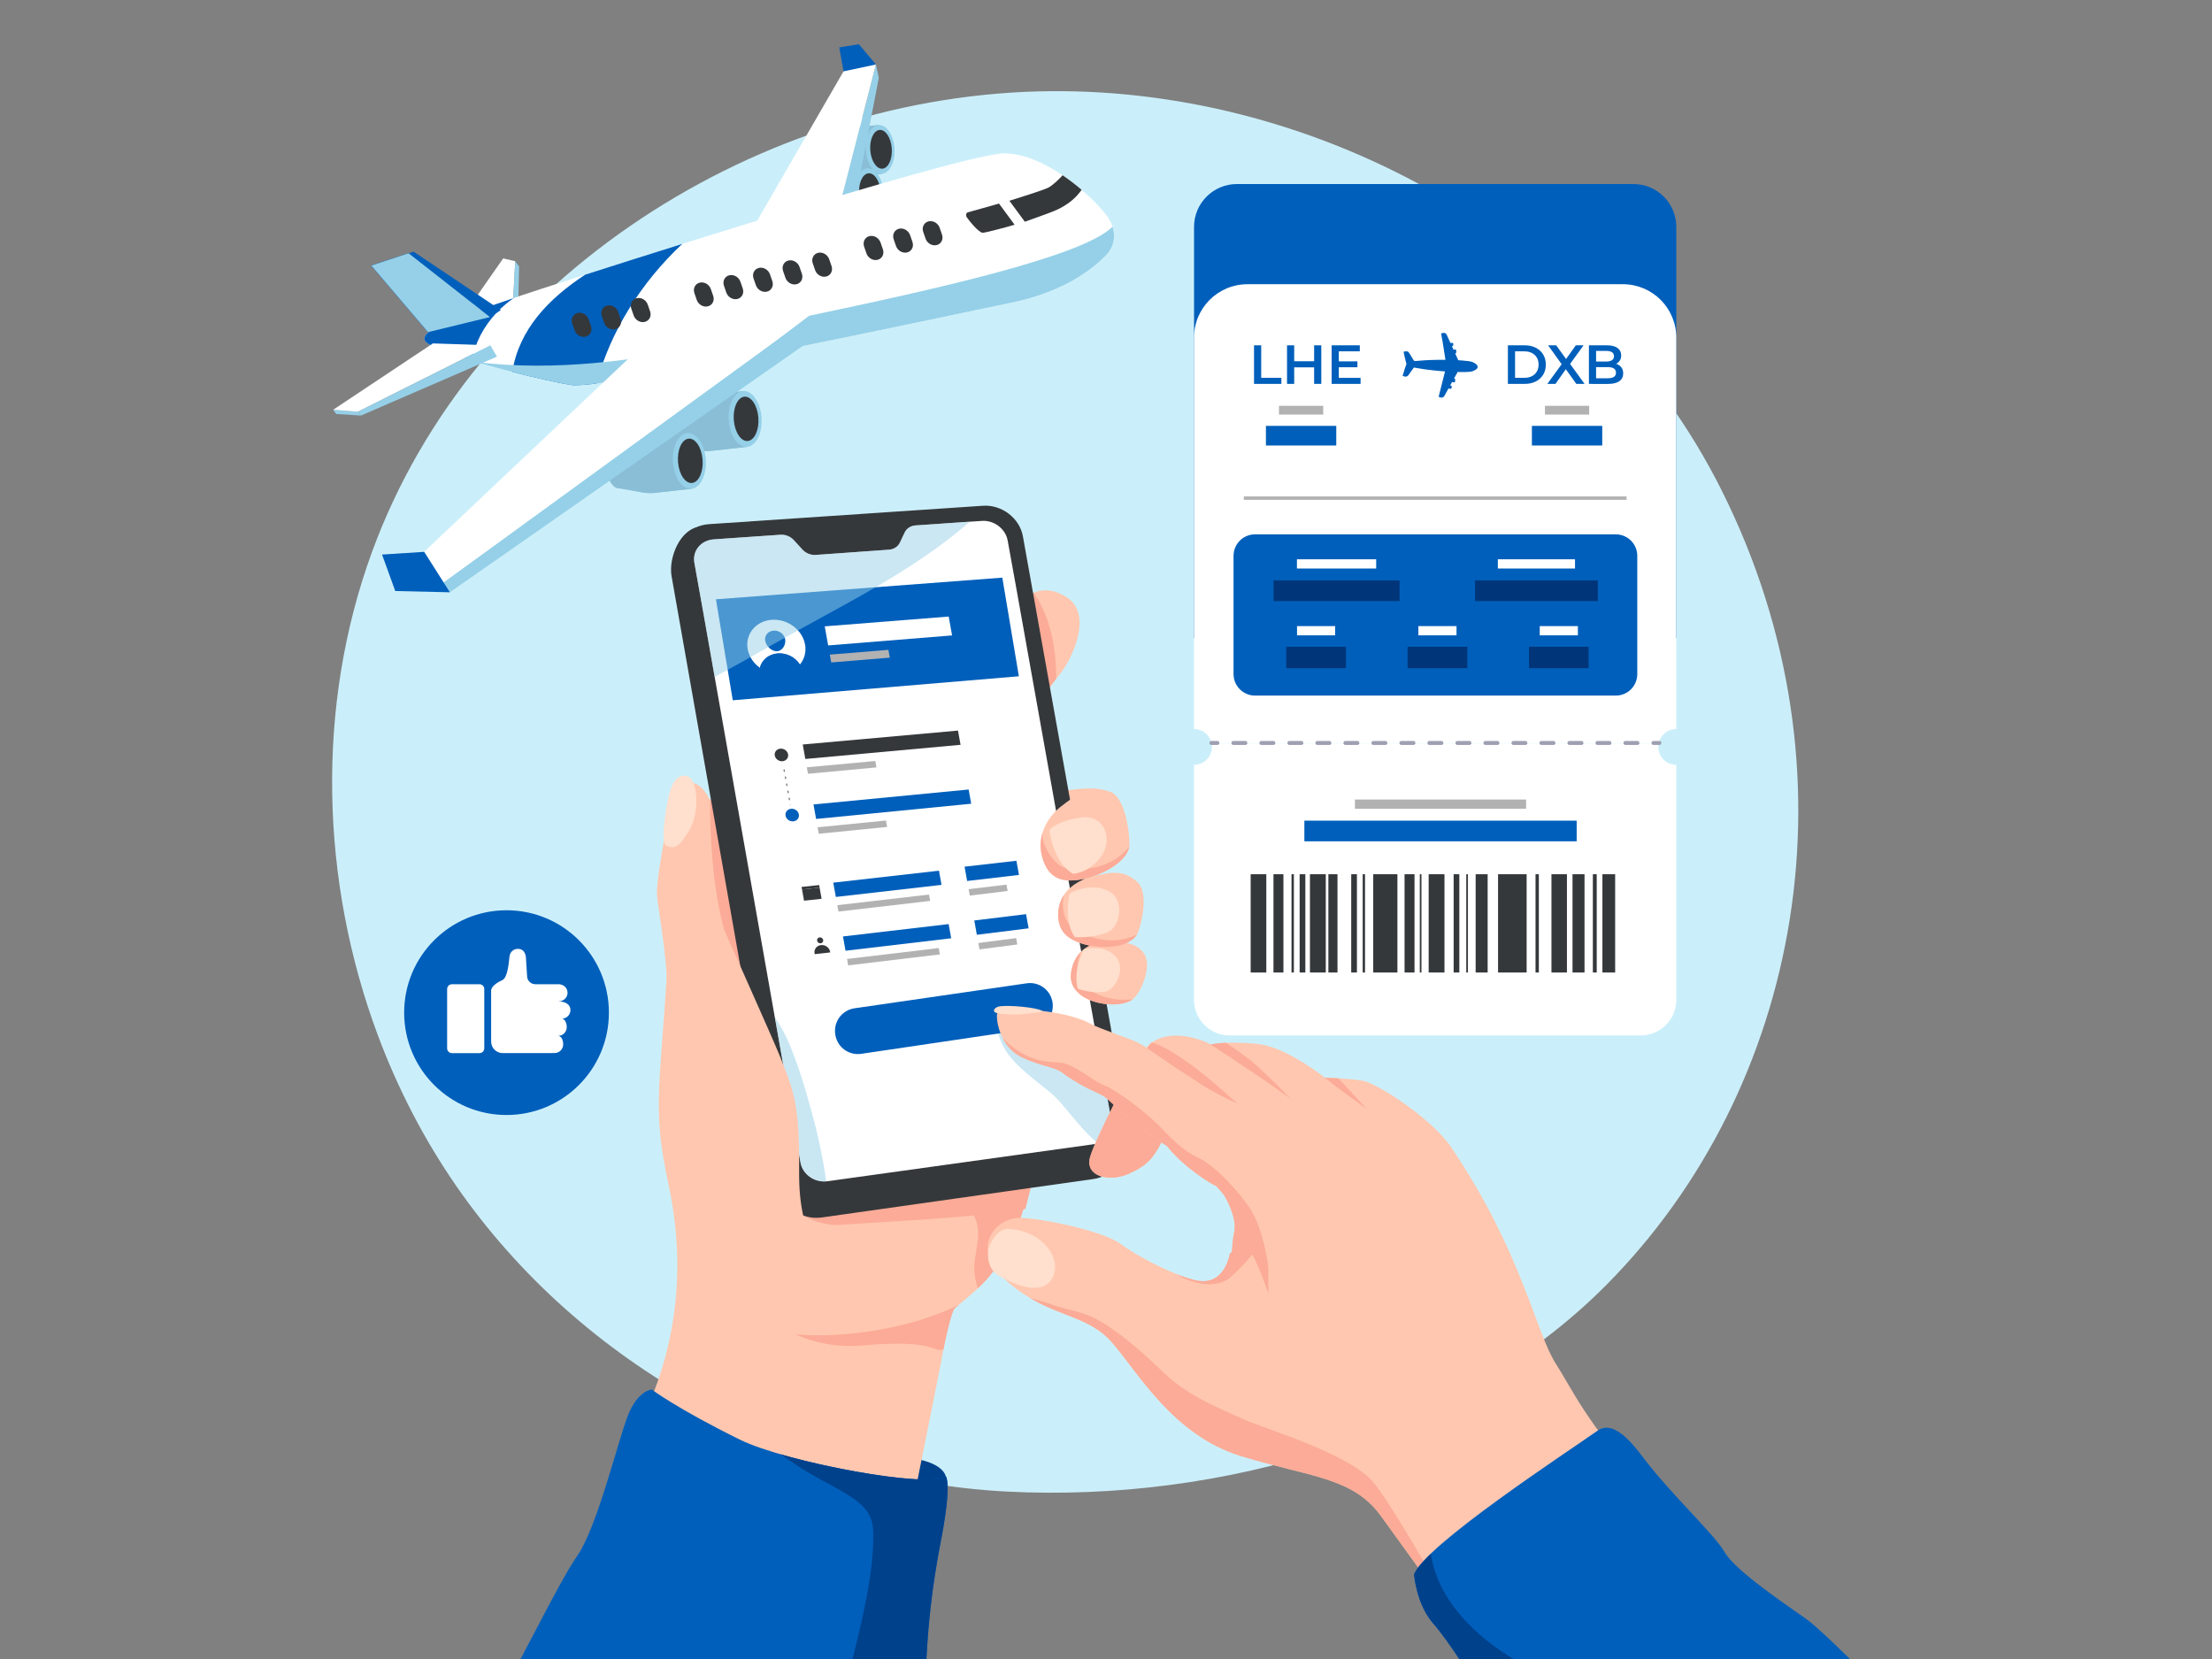 <?xml version="1.0" encoding="utf-8"?>
<!-- Generator: Adobe Illustrator 26.1.0, SVG Export Plug-In . SVG Version: 6.00 Build 0)  -->
<svg version="1.1" id="Layer_1" xmlns="http://www.w3.org/2000/svg" xmlns:xlink="http://www.w3.org/1999/xlink" x="0px" y="0px"
	 viewBox="0 0 1000 750" style="enable-background:new 0 0 1000 750;" xml:space="preserve">
<rect x="0" y="0" width="1000" height="750" fill="#808080" stroke="none"/>
<style type="text/css">
	.st0{fill:#CBEFFA;}
	.st1{fill:#005FBB;}
	.st2{fill:#FFFFFF;}
	.st3{fill:#B2B2B2;}
	.st4{fill:#003679;}
	.st5{fill:none;stroke:#B2B2B2;stroke-width:1.542;stroke-miterlimit:10;}
	.st6{fill:none;stroke:#9EA0B2;stroke-width:1.798;stroke-linecap:round;stroke-linejoin:round;}
	.st7{fill:none;stroke:#9EA0B2;stroke-width:1.798;stroke-linecap:round;stroke-linejoin:round;stroke-dasharray:5.426,7.235;}
	.st8{fill:#35383B;}
	.st9{clip-path:url(#SVGID_00000174580937573340410760000005954547171942777988_);}
	.st10{fill:#00418C;}
	.st11{fill:#FFC7AF;}
	.st12{fill:#FBAB97;}
	.st13{fill:#FFDFCD;}
	.st14{opacity:0.5;}
	.st15{fill:#95D0E8;}
	.st16{opacity:0.5;fill:#95D0E8;}
	.st17{fill:none;stroke:#777784;stroke-width:0.541;stroke-miterlimit:10;stroke-dasharray:1.083,2.166;}
	.st18{clip-path:url(#SVGID_00000055704660735077792180000007947358244342308774_);fill:#95D0E8;}
	.st19{clip-path:url(#SVGID_00000055704660735077792180000007947358244342308774_);fill:#89BED6;}
	.st20{clip-path:url(#SVGID_00000013173118865181340060000014615515246723544487_);fill:#95D0E8;}
	.st21{clip-path:url(#SVGID_00000013173118865181340060000014615515246723544487_);fill:#89BED6;}
	.st22{clip-path:url(#SVGID_00000017510201698037759230000009569187268583824791_);fill:#95D0E8;}
	.st23{clip-path:url(#SVGID_00000017510201698037759230000009569187268583824791_);fill:#89BED6;}
	.st24{clip-path:url(#SVGID_00000060726341233951672870000009116635149573083024_);fill:#95D0E8;}
	.st25{clip-path:url(#SVGID_00000060726341233951672870000009116635149573083024_);fill:#89BED6;}
	.st26{fill:none;}
</style>
<path class="st0" d="M778.31,221.66C722.02,109.24,597.9,40.16,474.93,41.22C344.65,42.34,213.97,124.2,168.15,249.6
	c-25.47,69.7-23.31,148.69,2.6,218.22c9.01,24.18,20.9,47.21,35.5,68.31c56.58,81.77,151.53,133.15,249,138.18
	c96.7,4.99,203.96-25.85,271.02-93.49C814.05,492.29,841.98,348.81,778.31,221.66z"/>
<g>
	<path class="st1" d="M757.82,288.49H539.8V102.58c0-10.71,8.68-19.38,19.38-19.38h179.26c10.71,0,19.38,8.68,19.38,19.38V288.49z"
		/>
	<path class="st2" d="M757.79,329.55c0.01,0,0.02,0,0.03,0V152.63c0-13.33-10.81-24.14-24.14-24.14H563.93
		c-13.33,0-24.14,10.81-24.14,24.14v176.93c0,0,0.01,0,0.01,0c4,0,7.3,2.9,7.97,6.71h202.05
		C750.49,332.45,753.8,329.55,757.79,329.55z"/>
	<path class="st2" d="M539.81,345.77c0,0-0.01,0-0.01,0v106.25c0,8.88,7.2,16.08,16.08,16.08h185.87c8.88,0,16.08-7.2,16.08-16.08
		V345.77c-0.01,0-0.02,0-0.03,0c-4.48,0-8.11-3.63-8.11-8.11c0-0.48,0.06-0.95,0.14-1.4H547.78c0.08,0.46,0.14,0.92,0.14,1.4
		C547.92,342.14,544.29,345.77,539.81,345.77z"/>
	<g>
		<path class="st1" d="M667.86,165.23c-0.03-0.06-0.07-0.11-0.12-0.17c-0.32-0.38-0.86-0.84-1.71-1.23c-0.23-0.1-0.48-0.2-0.75-0.3
			c-0.24-0.08-0.68-0.17-1.3-0.25c-0.71-0.1-1.67-0.21-2.82-0.3c-0.58-0.05-1.21-0.09-1.89-0.13l-0.68-1.48l-0.73-1.61l0.07,0.01
			c0.2,0.02,0.37-0.12,0.38-0.32l0.04-1.07c0.01-0.2-0.15-0.36-0.35-0.35l-0.91,0.04l-0.74-1.63l0.23,0.03
			c0.2,0.02,0.37-0.12,0.38-0.32l0.03-0.79c0.01-0.2-0.15-0.36-0.35-0.35l-0.92,0.04l-0.58-1.28l-1.14-2.5
			c-0.1-0.23-0.27-0.42-0.46-0.55l-0.01,0c-0.3-0.21-0.68-0.29-1.06-0.21l-0.98,0.22l0.72,4l0,0.01l1.25,7.93
			c-0.95-0.01-1.95-0.01-2.98,0c-0.29,0-0.59,0.01-0.88,0.01c0,0,0,0-0.01,0c-1.04,0.02-2.11,0.05-3.22,0.09
			c-0.71,0.03-1.38,0.06-2.03,0.1c-0.06,0-0.11,0.01-0.16,0.01c0,0,0,0,0,0c-1.64,0.09-3.08,0.21-4.35,0.34
			c-0.19-0.05-0.4-0.11-0.65-0.18l-2.16-3.55c-0.29-0.48-0.84-0.74-1.39-0.66l-1.12,0.17l0.56,2.57l0.75,2.96l-0.8,2.32l-0.94,3.13
			l1.11,0.25c0.39,0.09,0.78,0,1.1-0.21c0.13-0.09,0.25-0.2,0.35-0.33l2.53-3.51c0.03,0,0.07,0,0.1-0.01
			c1.23,0.23,2.65,0.47,4.26,0.7c0.4,0.06,0.82,0.11,1.24,0.17c0.47,0.06,0.95,0.12,1.45,0.18c0.62,0.07,1.23,0.14,1.83,0.21
			c0,0,0,0,0.01,0c0.51,0.06,1.02,0.11,1.52,0.16c0.54,0.05,1.07,0.1,1.59,0.15c0.72,0.06,1.42,0.12,2.1,0.16l-2.9,11.5l0.96,0.3
			c0.35,0.11,0.71,0.07,1.02-0.09c0.23-0.12,0.43-0.3,0.57-0.54l1.91-3.43l1.02,0.12c0.2,0.02,0.37-0.12,0.38-0.32l0.03-0.79
			c0.01-0.2-0.15-0.36-0.35-0.35l-0.34,0.01l0.22-0.4l0.65-1.18l1,0.12c0.2,0.02,0.37-0.12,0.38-0.32l0.04-1.07
			c0.01-0.2-0.15-0.36-0.35-0.35l-0.18,0.01l1.64-2.95c1.15,0.03,2.17,0.03,3.04,0.02c0.2,0,0.39-0.01,0.57-0.01
			c1.29-0.04,2.18-0.11,2.56-0.21c1-0.24,1.7-0.61,2.17-0.97c0.16-0.12,0.3-0.24,0.41-0.36
			C668.06,166.27,668.12,165.68,667.86,165.23z"/>
	</g>
	<rect x="612.54" y="361.45" class="st3" width="77.38" height="4.17"/>
	<rect x="589.68" y="371" class="st1" width="123.1" height="9.34"/>
	<rect x="578.2" y="183.46" class="st3" width="19.99" height="3.96"/>
	<rect x="572.3" y="192.53" class="st1" width="31.8" height="8.87"/>
	<rect x="698.44" y="183.46" class="st3" width="19.99" height="3.96"/>
	<rect x="692.54" y="192.53" class="st1" width="31.8" height="8.87"/>
	<path class="st1" d="M730.47,314.46h-163.1c-5.36,0-9.71-4.35-9.71-9.71v-53.47c0-5.36,4.35-9.71,9.71-9.71h163.1
		c5.36,0,9.71,4.35,9.71,9.71v53.47C740.18,310.12,735.84,314.46,730.47,314.46z"/>
	<g>
		<g>
			<rect x="586.32" y="252.84" class="st2" width="35.82" height="4.17"/>
			<rect x="586.36" y="283.05" class="st2" width="17.24" height="4.17"/>
			<rect x="677.14" y="252.84" class="st2" width="34.89" height="4.17"/>
			<rect x="575.74" y="262.39" class="st4" width="56.98" height="9.34"/>
			<rect x="666.84" y="262.39" class="st4" width="55.51" height="9.34"/>
			<rect x="581.49" y="292.38" class="st4" width="26.99" height="9.69"/>
			<rect x="641.22" y="283.05" class="st2" width="17.24" height="4.17"/>
			<rect x="636.35" y="292.38" class="st4" width="26.99" height="9.69"/>
			<rect x="696.09" y="283.05" class="st2" width="17.24" height="4.17"/>
			<rect x="691.21" y="292.38" class="st4" width="26.99" height="9.69"/>
		</g>
	</g>
	<line class="st5" x1="562.31" y1="225.19" x2="735.35" y2="225.19"/>
	<g>
		<g>
			<line class="st6" x1="547.65" y1="335.88" x2="550.35" y2="335.88"/>
			<line class="st7" x1="557.58" y1="335.88" x2="743.88" y2="335.88"/>
			<line class="st6" x1="747.5" y1="335.88" x2="750.19" y2="335.88"/>
		</g>
	</g>
	<g>
		<rect x="724.42" y="395.22" class="st8" width="5.76" height="44.43"/>
		<rect x="710.9" y="395.22" class="st8" width="5.43" height="44.43"/>
		<rect x="701.38" y="395.22" class="st8" width="7" height="44.43"/>
		<rect x="677.24" y="395.22" class="st8" width="12.92" height="44.43"/>
		<rect x="694.18" y="395.22" class="st8" width="1.5" height="44.43"/>
		<rect x="645.87" y="395.22" class="st8" width="7.15" height="44.43"/>
		<rect x="657.16" y="395.22" class="st8" width="2.58" height="44.43"/>
		<rect x="667.11" y="395.22" class="st8" width="5.43" height="44.43"/>
		<rect x="662.87" y="395.22" class="st8" width="0.75" height="44.43"/>
		<rect x="634.97" y="395.22" class="st8" width="4.5" height="44.43"/>
		<rect x="610.86" y="395.22" class="st8" width="2.58" height="44.43"/>
		<rect x="600.53" y="395.22" class="st8" width="4.12" height="44.43"/>
		<rect x="620.81" y="395.22" class="st8" width="10.93" height="44.43"/>
		<rect x="575.71" y="395.22" class="st8" width="4.5" height="44.43"/>
		<rect x="565.4" y="395.22" class="st8" width="7.07" height="44.43"/>
		<rect x="616.04" y="395.22" class="st8" width="1.06" height="44.43"/>
		<rect x="641.86" y="395.22" class="st8" width="0.75" height="44.43"/>
		<rect x="587.54" y="395.22" class="st8" width="2.58" height="44.43"/>
		<rect x="592.2" y="395.22" class="st8" width="7.16" height="44.43"/>
		<rect x="583.87" y="395.22" class="st8" width="1.06" height="44.43"/>
		<polygon class="st8" points="720.34,439.65 720.72,439.65 721.85,439.65 721.85,395.22 720.72,395.22 720.34,395.22 720.1,395.22 
			720.1,439.65 		"/>
	</g>
</g>
<g>
	<defs>
		<rect id="SVGID_1_" x="120.57" y="9.38" width="741.98" height="741.58"/>
	</defs>
	<clipPath id="SVGID_00000139994791659318996170000003592487336941882248_">
		<use xlink:href="#SVGID_1_"  style="overflow:visible;"/>
	</clipPath>
	<g style="clip-path:url(#SVGID_00000139994791659318996170000003592487336941882248_);">
		<path class="st10" d="M404.82,679.68c14.4-6.48,21.43-2.59,22.87-9.07c1.44-6.48-6.66-10.38-16.39-11.46
			c-9.72-1.08-14.76,3.96-14.4,10.08C397.26,675.36,404.82,679.68,404.82,679.68z"/>
		<g>
			<path class="st11" d="M498.48,367.19c2.21-2.2,4.82-8.51,0.04-10.11c-4.78-1.6-16.96,0.3-16.96,0.3l5.87,20.7L498.48,367.19z"/>
		</g>
		<g>
			<path class="st11" d="M478.79,305.25c-0.41,0.5-0.82,1-1.24,1.53c-5.67,7.21-11.83,16.71-19.39,26.3
				c-2.8-1.8-5.58-3.63-8.36-5.48c-7.09-4.72-14.12-9.51-21.18-14.28c7.71-8.73,13.49-20.28,17.32-25.43
				c8.08-10.91,14.87-17.57,21.31-19.97c5.1-1.92,10.01-1.18,15.17,2.22C494.14,277.86,484.86,297.82,478.79,305.25z"/>
			<path class="st12" d="M477.55,306.78c-5.67,7.21-11.83,16.71-19.39,26.3c-2.8-1.8-5.58-3.63-8.36-5.48
				c-7.09-4.72-14.12-9.51-21.18-14.28c7.71-8.73,13.49-20.28,17.32-25.43c8.08-10.91,14.87-17.57,21.31-19.97
				C475.76,280.29,477.34,294.73,477.55,306.78z"/>
		</g>
		<g>
			<path class="st11" d="M386.96,811.18c13.97-75.6,35.94-180.79,41.29-210.13c0.95-5.18,2.09-8.54,3.44-9.71c0,0,0.67-0.55,1.8-1.5
				l0.01,0c0.16-0.14,0.34-0.29,0.52-0.44l0.69-0.56c0.5-0.42,1.06-0.89,1.67-1.39c7.71-6.46,14.39-12.56,21.24-27.21
				c7.19-15.38,9.74-36.78,18.01-51.77c0.28-0.52,0.58-1.02,0.9-1.5c1.39-2.08,3.19-4.15,5.16-6.24
				c-7.62-12.81-16.39-24.94-26.15-36.31c-17.58-20.45-45.09-39.07-68.99-52.53c-3.03,6.07-5.01,13-6.76,19.49
				c-0.2,0.76-0.41,1.52-0.62,2.28c-8.02,28.79-22.2,58.59-39.71,85.18c0,0.02,0,0.02-0.01,0.02
				c-9.91,15.07-15.44,28.21-26.98,40.43c0,0-0.32,6.54-1.07,17.18c-0.52,7.29-9.76,39.22-23.87,75.59
				c-21.08,54.38-51.12,122.46-66.07,159.12H386.96z"/>
			<path class="st12" d="M431.4,540.94c2.01,1.21,3.91,2.66,5.66,4.4c7.5,7.45,4.91,15.25,3.63,24.45
				c-0.58,4.19-0.02,8.51,1.41,12.62c5.41-5.11,10.41-11.27,15.51-22.17c3.18-6.81,5.46-14.8,7.72-22.9
				C454,538,442.69,539.38,431.4,540.94z"/>
			<path class="st11" d="M292.87,635.89c25.13,8.96,58.67-10.36,81.16,4.3c8.84-26.8,16.52-78.75,18.68-80.76
				c19.71-18.34,16.78-51.3,7.24-75.09c-9.54-23.79-10.31-36.7-14.78-44.42c-0.62-1.07-1.04-2.36-1.32-3.76
				c-13.91-7.61-28.19-13.79-43.2-18.78c-1.63,5.28-38.98,20.34-38.98,20.34c-3.56,57.08-6.78,63.64,0.65,98.26
				C307.98,562.24,309.38,598.1,292.87,635.89z"/>
			<path class="st12" d="M351.29,539.39c0.31,0.61,12.26,15.81,29.86,14.28c10.46-0.91,63.25-3.32,82.41-7.11
				c3.37-12.94,6.06-26.52,12.07-38.08l-14.57-32.1L346,517.74l-0.01,0c0,0,0,0,0,0.01C346.13,518.48,347.87,523.2,351.29,539.39z"
				/>
			<path class="st12" d="M433.49,589.84c-1.14,0.95-1.8,1.5-1.8,1.5c-1.35,1.17-4.2,13.46-5.15,18.63
				c-4.85,1.81-3.05-4.7-36.29-1.75c-18.03,1.6-30-4.79-30.47-4.99c0.46,0.04,10.21,1.04,23.37-0.16c2.22-0.21,4.63-0.47,7.19-0.81
				C403.24,600.53,419.71,596.84,433.49,589.84z"/>
		</g>
		<g>
			<path class="st11" d="M306.47,493.14c-1.8-9.15-5.72-27.15-5.01-38.37c1.13-17.88-3.56-40.86-4.4-49.43
				c-0.53-5.46,2.05-18.92,3.53-27.96c2.54-15.57,3.42-23.08,10.2-23.62c9.95-0.78,12.69,15.59,17.41,27.57
				c3.08,7.83,3.91,15.9,5.06,19.63c3.24,10.57,10.1,41.89,10.1,41.89c0.67,5.8,20.28,37.27,12.06,76.6
				c-6.06,28.99-9.74,34.74-9.74,34.74S310.1,511.63,306.47,493.14z"/>
			<path class="st12" d="M327.49,420.62c4.06,14.63,12.15,27.94,20.7,40.34c1.3,1.88,2.61,3.76,3.93,5.64
				c-3.85-12.43-8.45-20.99-8.77-23.75c0,0-6.86-31.32-10.1-41.89c-1.14-3.74-1.97-11.8-5.06-19.63
				c-2.14-5.44-3.83-16.85-7.21-20.33C321,382.56,322.71,403.41,327.49,420.62z"/>
			<path class="st13" d="M301.05,382.23c5.02,2.76,7.63-2.42,9.46-5.11c1.83-2.69,3.49-6.07,4.07-11.15
				c0.93-8.09-1.02-14.47-4.16-15.16c-3.14-0.69-5.61,1.35-7.19,5.83C301.58,361.33,298.24,380.68,301.05,382.23z"/>
		</g>
		<g>
			<g id="XMLID_1_">
				<path id="XMLID_5_" class="st8" d="M371.52,550.39l122.89-17.39c8.43-1.19,15.94-9.45,15.42-20.87l-50.43-262.68
					c-1.48-8.2-9.55-14.38-18.06-13.81l-124.62,2.44c-9.08,0.61-14.63,13.93-13.11,22.46l48.77,276.61
					C353.93,545.73,362.51,551.66,371.52,550.39z"/>
				<path id="XMLID_2_" class="st8" d="M374.75,542.8l122.76-17.35c8.42-1.19,14.01-8.84,12.51-17.08l-47.59-265.95
					c-1.48-8.18-9.55-14.36-18.04-13.78l-123.86,8.32c-9.08,0.61-15.24,8-13.72,16.51l48.83,276.1
					C357.17,538.15,365.75,544.07,374.75,542.8z"/>
				<g>
					<path class="st2" d="M435.5,236.04l-21.61,1.49c-2.18,0.15-4.03,1.35-4.9,3.19l-2.17,4.57c-0.87,1.84-2.72,3.05-4.92,3.21
						l-33.13,2.37c-2.23,0.16-4.51-0.76-6.04-2.45l-3.82-4.2c-1.54-1.69-3.82-2.62-6.07-2.47l-22.52,1.55l-7.62,0.53
						c-5.82,0.4-9.76,5.15-8.78,10.6l3.81,21.28l44.15,249.81c0.98,5.49,6.47,9.3,12.24,8.49l120.22-16.72
						c5.41-0.75,9.01-5.66,8.05-10.96l-43.13-241.47l-3.72-20.53c-0.95-5.26-6.14-9.22-11.6-8.84L435.5,236.04z"/>
				</g>
				<g class="st14">
					<path class="st15" d="M502.4,506.31l-4.59-25.71c-6.69-6.6-31.96-22.63-41.51-23.8c-6.03-0.74-7.47,5.94-3.37,14.95
						c3.78,8.31,12.1,14.26,21.91,22.15c6.11,4.91,12.59,15.67,21.42,22.91C500.58,515.3,503.24,510.95,502.4,506.31z"/>
				</g>
				<g>
					<path class="st16" d="M367.03,502.98c-2.99-10.91-6.29-22.11-10.82-32.5c-1.64-3.75-3.69-7.26-5.93-10.65l11.61,65.67
						c0.95,5.3,6.1,9.02,11.65,8.55C372.07,523.58,369.84,513.21,367.03,502.98z"/>
				</g>
				<g>
					<polygon class="st1" points="453.13,261.14 460.61,305.73 331.27,316.58 323.66,270.93 					"/>
					<g>
						<g>
							<path class="st2" d="M351.55,295.41c4.1-0.33,8.02,1.77,10.06,5.02c2.01-2.41,2.96-5.62,2.34-9.05
								c-1.21-6.73-7.98-11.73-15.13-11.18c-7.17,0.56-12.02,6.5-10.81,13.26c0.62,3.44,2.69,6.42,5.51,8.44
								C344.36,298.42,347.45,295.75,351.55,295.41z"/>
							<path class="st1" d="M351.55,295.41c-4.1,0.33-7.19,3.01-8.02,6.51c2.46,1.76,5.49,2.79,8.64,2.76l2.06-0.17
								c3.07-0.49,5.63-1.97,7.39-4.08C359.57,297.18,355.65,295.08,351.55,295.41z"/>
						</g>
						<path class="st1" d="M354.96,288.98c0.42,2.34-1.11,5.22-3.6,5.42c-2.49,0.2-5-2.36-5.42-4.7c-0.42-2.35,1.26-4.41,3.75-4.6
							C352.19,284.9,354.54,286.64,354.96,288.98z"/>
					</g>
					<polygon class="st2" points="430.42,287.26 374.4,291.78 372.85,283.16 428.88,278.73 					"/>
					<polygon class="st3" points="402.26,297.31 375.78,299.48 375.15,295.94 401.62,293.78 					"/>
				</g>
			</g>
			<g>
				<g>
					<path class="st8" d="M356.28,341.02c0.28,1.57-0.84,2.96-2.5,3.11c-1.66,0.15-3.24-1-3.52-2.57c-0.28-1.57,0.84-2.96,2.5-3.11
						C354.42,338.3,355.99,339.45,356.28,341.02z"/>
					<path class="st1" d="M361.15,368.18c0.28,1.57-0.83,2.97-2.49,3.13c-1.66,0.16-3.24-0.98-3.52-2.55s0.84-2.97,2.5-3.13
						C359.29,365.47,360.87,366.61,361.15,368.18z"/>
					<line class="st17" x1="354.44" y1="347.86" x2="357.34" y2="363.98"/>
				</g>
				<g>
					<g>
						<polygon class="st8" points="371.43,406.33 363.49,407.19 362.58,402.12 370.52,401.27 						"/>
					</g>
					<g>
						<polygon class="st8" points="370.31,400.12 362.37,400.97 362.58,402.12 370.52,401.27 						"/>
					</g>
				</g>
				<g>
					<g>
						<path class="st8" d="M375.33,430.57l-7.02,0.8l-0.06-0.34c-0.34-1.87,0.96-3.56,2.9-3.78l0,0c1.94-0.22,3.78,1.12,4.12,2.98
							L375.33,430.57z"/>
						<path class="st8" d="M372.15,424.95c0.13,0.74-0.38,1.4-1.14,1.49c-0.76,0.09-1.49-0.44-1.62-1.18
							c-0.13-0.74,0.38-1.4,1.14-1.49C371.29,423.69,372.02,424.22,372.15,424.95z"/>
					</g>
				</g>
				<polygon class="st3" points="395.69,344.03 364.75,346.88 365.27,349.81 396.21,346.93 				"/>
				<polygon class="st8" points="433.09,330.28 362.9,336.57 364.07,343.11 434.25,336.71 				"/>
				<polygon class="st3" points="400.53,370.94 369.61,374 370.14,376.93 401.05,373.84 				"/>
				<polygon class="st1" points="437.9,356.92 367.76,363.68 368.94,370.23 439.06,363.35 				"/>
				<polygon class="st3" points="420,404.41 378.54,409.21 379.06,412.1 420.52,407.28 				"/>
				<polygon class="st1" points="424.49,393.62 376.7,399.03 377.87,405.49 425.65,400.03 				"/>
				<polygon class="st3" points="424.38,428.59 382.93,433.53 383.45,436.42 424.89,431.47 				"/>
				<polygon class="st1" points="428.86,417.76 381.09,423.35 382.25,429.81 430.02,424.17 				"/>
				<path class="st1" d="M464.17,444.53l-77.87,11.3c-5.78,0.84-9.7,6.31-8.65,12.05l0.04,0.21c1,5.46,6.15,9.14,11.64,8.33
					l77.83-11.52c5.65-0.84,9.54-6.11,8.67-11.76l0,0C474.96,447.56,469.76,443.72,464.17,444.53z"/>
				<polygon class="st3" points="455.01,399.92 437.89,401.98 438.42,404.87 455.53,402.79 				"/>
				<polygon class="st1" points="459.5,389.13 436.06,391.81 437.22,398.27 460.66,395.54 				"/>
				<polygon class="st3" points="459.38,424.1 442.28,426.31 442.81,429.2 459.9,426.97 				"/>
				<polygon class="st1" points="463.86,413.27 440.45,416.13 441.61,422.59 465.02,419.68 				"/>
			</g>
		</g>
		<path class="st11" d="M327.49,420.62c0,0,21.96,49.14,24.81,56.21c6.63,16.42,9.15,22.3,8.97,51.92
			c-0.03,5.58-0.4,27.68,10.54,38.72c6.41,6.48-29.35-12.67-29.35-12.67L327.49,420.62z"/>
		<g>
			<path class="st11" d="M499.56,425.77c7.18-0.17,14.51-0.05,17.87,5.74c3.3,5.69-1.51,17.38-5.52,20.36
				c-4.92,3.65-17.57,2.71-23.65-2.33c-3.21-2.66-5.11-6.15-3.63-11.92C487.26,427.32,496.35,425.85,499.56,425.77z"/>
			<path class="st12" d="M484.61,437.63c0.85-3.31,2.37-5.71,4.15-7.44c-1.43,3.16-3.92,11.95,2.38,16.47
				c10.3,7.38,21.38,4.75,20.76,5.21c-4.92,3.65-17.57,2.71-23.65-2.33C485.04,446.89,483.13,443.39,484.61,437.63z"/>
			<g>
				<path class="st13" d="M487.32,447.01c0,0-2.76-6.39,2.63-17.8c0,0,8.24-2.56,13.93,2.68c5.69,5.24,0.59,15.67-4.33,16.46
					C493.51,449.33,487.32,447.01,487.32,447.01z"/>
			</g>
		</g>
		<g>
			<path class="st11" d="M493.41,396.38c9.11-2.28,14.3-3.23,20.57,2.18c6.17,5.31,1.34,21.86-0.07,24.04
				c-4.05,6.24-17.3,7.05-26.79,3.27c-5.01-2-8.65-5.29-8.73-12.07C478.23,401.66,489.34,397.4,493.41,396.38z"/>
			<path class="st12" d="M478.39,413.79c-0.05-3.81,1.02-6.85,2.63-9.25c-1.39,5.51,0.07,12.43,4.43,15.21
				c16.39,10.42,28.77,2.39,28.47,2.85c-4.05,6.24-17.3,7.05-26.79,3.27C482.11,423.87,478.48,420.57,478.39,413.79z"/>
			<g>
				<path class="st13" d="M485.92,423.65c0,0-5.21-6-2.37-19.78c0,0,8.9-5.17,17.21-1.26c8.31,3.91,5.51,16.55-0.03,18.85
					C493.91,424.3,485.92,423.65,485.92,423.65z"/>
			</g>
		</g>
		<g>
			<path class="st11" d="M479.14,364.99c7.46-6.1,15.24-10.03,22.86-7.02c7.49,2.96,9.01,22.04,8.5,24.87
				c-1.46,8.11-16.6,15.21-26.57,15.2c-5.26,0-9.74-1.92-12.23-8.89C467.24,376.68,475.81,367.71,479.14,364.99z"/>
			<path class="st12" d="M471.38,376.23c-0.99,5.84,5.81,15.44,10.19,16.12c21.31,3.28,29.09-10.38,28.93-9.51
				c-1.46,8.11-16.6,15.21-26.57,15.2c-5.26,0-9.74-1.92-12.23-8.89C469.95,384.24,470.21,379.88,471.38,376.23z"/>
			<path class="st13" d="M488.64,369.57c-11.04,1.55-14.24,5.73-14.24,5.73c2.31,15.84,10.69,19.74,10.69,19.74
				s6.71-0.14,12.28-7.25C503.49,379.97,499.69,368.02,488.64,369.57z"/>
		</g>
		<path class="st1" d="M412.36,811.18c0.27-1.61,0.54-3.16,0.81-4.6c3.01-15.99,4.51-37.79,6.01-62.51
			c1.5-24.71,5.51-43.69,6.81-50.84c4.46-24.59,1.4-25.97,1.4-25.97c-6.01,6.01-71.83-6.02-92.99-16.47
			c-28.68-14.17-39.74-22.62-39.74-22.62s-6.37,0.32-10.88,11.95c-4.51,11.63-13.75,50.1-22.77,63.18
			c-9.02,13.08-24.04,45.06-45.08,82.86c-3.99,7.16-7.72,16.13-10.97,25.02H412.36z"/>
		<path class="st10" d="M394.7,691.54c1.16,24.3-10.07,59.22-15.15,82.26c-2.95,13.41-4.63,25.59-7.08,37.38h39.88
			c0.27-1.61,0.54-3.16,0.81-4.6c3.01-15.99,4.51-37.79,6.01-62.51c1.5-24.71,5.51-43.69,6.81-50.84c4.46-24.59,1.4-25.97,1.4-25.97
			c-4.74,4.74-46.66-1.74-74.55-9.82c0.98,0.65,2,1.25,2.97,1.95C375.96,674.03,393.98,676.47,394.7,691.54z"/>
		<g class="st14">
			<path class="st15" d="M317.74,275.69l5.36,30.33c8.63-4.65,17.19-9.46,25.69-14.33c30.26-17.35,63.21-32.7,89.66-55.85l-2.95,0.2
				l-21.61,1.49c-2.18,0.15-4.03,1.35-4.9,3.19l-2.17,4.57c-0.87,1.84-2.72,3.05-4.92,3.21l-33.13,2.37
				c-2.23,0.16-4.51-0.76-6.04-2.45l-3.82-4.2c-1.54-1.69-3.82-2.62-6.07-2.47l-22.52,1.55l-7.62,0.53
				c-5.82,0.4-9.76,5.15-8.78,10.6L317.74,275.69z"/>
		</g>
	</g>
	<g style="clip-path:url(#SVGID_00000139994791659318996170000003592487336941882248_);">
		<path class="st11" d="M603.37,513.8c0,0-12.09,1.11-30.37-1.03c-18.26-2.16-34.49-16.74-34.49-16.74s-6.05,8.22-10.41,15.2
			c-1.19,1.88-2.25,3.69-3.04,5.21c-3.7,7.14-6.45,10.52-14.95,14.29c-8.49,3.77-19.7,1.26-17.31-7.54
			c1.15-4.28,6.49-15.62,12.16-26.52c2.37-4.6,4.81-9.12,7.02-13.01c0.83-1.48,1.63-2.86,2.39-4.12l0.01-0.01
			c2.25-3.78,4.07-6.49,5.02-7.29c0.39-0.34,0.8-0.65,1.22-0.92c7.77-5.37,18.59-2.66,24.02-0.42c0.58,0.24,1.44,0.64,2.51,1.15
			c0.12,0.05,0.26,0.12,0.39,0.19c5.49,2.68,15.98,8.24,24.42,13.08c6.59,3.78,11.92,7.13,12.65,8.34
			C588.17,499.54,603.37,513.8,603.37,513.8z"/>
		<path class="st12" d="M503.65,499c-5.39,10.66-9.9,20.63-10.86,24.18c-2.37,8.79,8.83,11.3,17.32,7.53
			c8.49-3.77,11.25-7.15,14.94-14.29c1.39-2.69,3.64-6.24,5.9-9.62C522.05,503.49,512.97,500.76,503.65,499z"/>
		<g id="XMLID_00000048499472919869211970000005373435065331393423_">
			<path class="st11" d="M502.6,606.78c11.75,13.38,27.57,42.12,58.65,51.57c31.09,9.44,50.28,9.42,62.99,26.91
				c4.32,5.95,18.36,25.38,35,48.44c0,0,18.45,34.88,39.08,70.86h157.83c-32.39-39.9-70.79-85.26-112.6-132.09
				c-27.01-30.25-32.86-44.57-40.18-55.95c-9.18-14.22-15.2-50.26-47.28-97.82c-8.79-13.04-33.46-28.96-40.02-30.11
				c-3.4-0.6-7.62-0.91-11.05-1.1c-3.09-0.16-5.53-0.24-6.1-0.35h-0.04c0,0-15.88-12.69-28.47-14.91
				c-4.08-0.73-10.87-0.99-16.13-0.8c-3.02,0.12-5.54,0.38-6.72,0.8c-0.11,0.03-0.19,0.05-0.27,0.09c0.01,0,0.04,0.01,0.07,0.04
				c0.05,0.03,0.11,0.05,0.19,0.09c0.08,0.04,0.18,0.1,0.28,0.16c0.12,0.05,0.24,0.14,0.39,0.23c0.08,0.04,0.18,0.09,0.26,0.15
				c5.02,2.85,23.87,13.67,20.09,12.77c-0.43-0.11-0.87-0.22-1.31-0.35c-8.73-2.55-17.16-9.41-26.52-5.14
				c-0.84,0.38-1.59,0.75-2.24,1.08c-2.59,1.34-3.8,2.33-4.31,3.05c-0.84,1.21,0.34,1.63,0.34,1.63c-2.56-0.53-5.88-1.02-9.58-1.42
				c-0.01,0-0.01-0.01-0.03-0.01c-4.03-0.45-8.5-0.79-12.92-0.95c-3.16-0.14-6.3-0.16-9.23-0.07c-4.79,0.16-4.58,3.69-2.14,7.69
				c1.08,1.79,2.62,3.67,4.35,5.4c3.12,3.1,6.87,5.67,9.82,6.18c1.45,0.3,3.01,0.95,4.65,1.86c0.01,0.01,0.03,0.03,0.04,0.03
				c2.74,1.56,5.68,3.85,8.64,6.49c3.66,3.25,7.35,7.04,10.74,10.64c2.01,2.11,3.89,4.16,5.61,5.98c2.1,2.24,5.96,7.12,9.06,12.65
				c3.1,5.54,5.44,11.71,4.45,16.5c-1.56,7.55-0.26,9.06-1.98,9.65c-1.22,6.37-5.27,13.95-14.51,12.32
				c-2.59-0.46-5.82-1.49-9.29-2.87c-9.08-3.57-19.9-9.5-25.68-13.79c-8-5.92-36.48-11.79-46-11.74
				c-9.53,0.07-23.56,13.04-4.74,29.16C474.59,595.86,490.85,593.42,502.6,606.78z"/>
			<path class="st12" d="M654.02,721.98c-2.6-3.36-4.57-6.07-5.55-7.73c-5.01-8.5-21.52-37.48-28.28-44.87
				c-11.79-12.87-49.69-23.86-57.97-27.74c-8.77-4.11-24.31-9.75-35.9-20.86c-9.2-8.82-20.18-18.9-31.46-24.84
				c-5.58-2.93-13.05-3.89-18.98-6.05c-3.34-1.21-6.75-2.18-10.19-3.06c14.63,8.64,27.29,8.99,36.91,19.93
				c11.76,13.38,27.58,42.13,58.66,51.58c31.08,9.43,50.27,9.42,62.98,26.91c4.16,5.73,17.34,23.97,33.18,45.9
				C656.22,728.12,655.08,725.06,654.02,721.98z"/>
		</g>
		<path class="st13" d="M455.66,555.59c16.38,0.6,25.26,14.63,19.66,22.91c-5.47,8.09-19.38,0.91-24.23-2.12
			c-4.85-3.03-4.59-8.99-4.31-10.97C447.38,561.31,451.38,555.43,455.66,555.59z"/>
		<path class="st12" d="M514.37,479.53c2.82,1.37,6.66,3.23,10.56,5.08c2.85,1.34,5.71,2.7,8.26,3.86
			c8.07,3.7,27.4,13.04,31.94,15.55c0.75,0.41,1.08,0.64,0.95,0.64c-0.12,0-0.45-0.22-0.95-0.64c-3.66-2.93-16.73-15.56-26.64-22.67
			c-0.43-0.31-0.87-0.62-1.29-0.91c-8.64-5.94-13.1-8.34-16.58-9.15L514.37,479.53z"/>
		<path class="st11" d="M560.96,540.73c-0.14,5.15,0.14,9.98,0.14,9.98s-4.19-5.87-7.59-10.21c-1.91-2.43-3.58-4.37-4.13-4.54
			c-1.55-0.49-14.83-8.74-21.76-17.8c0,0-11.31-6.77-26.99-21.37c-3.19-2.96-9.75-3.93-20.42-11.9c-3.74-2.79-9.82-2.79-18.53-7.06
			c-3.93-1.93-6.6-5.11-8.32-8.42c-2.1-4.01-2.79-8.23-2.66-10.59c0.26-4.31,14.32-2.64,22.45-1.55c8.13,1.1,15.29,3.05,19.83,5.52
			c4.54,2.48,17.27,6.51,21.52,8.57c3.38,1.63,10.68,7.3,19.68,13.05c2.32,1.48,4.57,2.96,6.63,4.38
			c10.03,6.94,28.84,14.75,28.84,14.75s-7.37,24.14-8.24,30.73C561.14,536.25,561.02,538.52,560.96,540.73z"/>
		<path class="st13" d="M450.68,457.98c2.6,0.65,9.02,0.87,12.39,0.46c3.38-0.41,9.24-0.82,7.94-1.52
			c-2.91-1.57-14.69-2.56-19.03-1.99C449.8,455.22,448.03,457.32,450.68,457.98z"/>
		<path class="st12" d="M583.53,496.77c-0.53-0.38-6.37-4.64-12-8.46c-1.1-0.75-2.59-1.75-4.3-2.9
			c-6.28-4.23-15.45-10.36-18.78-12.42c-0.08-0.05-0.18-0.11-0.26-0.15c-0.15-0.09-0.27-0.18-0.39-0.23
			c-0.22-0.14-0.38-0.22-0.47-0.26c-0.03-0.03-0.05-0.04-0.07-0.04l-0.12-0.28c0.12,0.05,0.26,0.12,0.39,0.19
			c1.18-0.42,3.7-0.68,6.72-0.8c3.21,2.16,8.3,5.64,11.62,8.36c1.55,1.27,3.74,3.29,6.07,5.52
			C577.17,490.29,583.03,496.26,583.53,496.77z"/>
		<path class="st12" d="M617.79,501.3c-0.42-0.31-7.23-5.33-12.27-8.97c-1.94-1.4-4.23-3.24-6.62-5.19c0.57,0.11,3.01,0.19,6.1,0.35
			C610.02,492.66,617.28,500.72,617.79,501.3z"/>
		<path class="st1" d="M674.89,774.94c3.48,6.1,9.43,17.81,15.28,29.63h199.71c-23.2-24.2-63.97-66.22-73.87-73.08
			c-14.04-9.72-32.16-22.42-36.48-29.99c-4.32-7.56-23.12-25.13-35.07-40.49c-4.78-6.15-14.21-19.89-22.26-14.21
			c-13.03,9.2-78.6,52.07-82.93,65.04c0,0,1.05,13.4,8.61,22.05C655.44,742.52,666.25,759.81,674.89,774.94z"/>
		<path class="st10" d="M674.89,774.94c3.48,6.1,9.43,17.81,15.28,29.63h199.71c-8.86-9.25-20.29-21.09-31.58-32.58
			c-2.57,0.08-5.15,0.16-7.72,0.23c-25.91,0.72-51.44-0.15-77.29-1.65c-21.74-1.27-40.23-3.65-61.46-8.99
			c-26.91-6.76-60.74-29.57-64.96-59.11c-4.08,3.86-6.83,7.11-7.59,9.37c0,0,1.05,13.4,8.61,22.05
			C655.44,742.52,666.25,759.81,674.89,774.94z"/>
		<path class="st12" d="M573.4,574.39c0,4.98,0,10.33,0,10.33s-4.6-13.38-7.27-17.58c0,0-4.96,6.11-9.94,10.32
			c-4.96,4.2-12.61,3.82-20.25,0.76c-1.18-0.47-2.44-1.19-3.76-2.11c3.47,1.38,6.7,2.41,9.29,2.87c9.23,1.63,13.29-5.95,14.51-12.32
			c1.72-0.6,0.42-2.1,1.98-9.65c0.99-4.79-1.34-10.95-4.45-16.5c-1.91-2.43-3.58-4.37-4.13-4.54c-1.55-0.49-14.83-8.74-21.76-17.8
			c0,0-11.31-6.77-26.99-21.37c-3.19-2.96-9.75-3.93-20.42-11.9c-3.74-2.79-9.82-2.79-18.53-7.06c-3.93-1.93-6.6-5.11-8.32-8.42
			c10.68,10.59,19.63,10.62,25.64,10.97c6.51,0.38,15.67,8.78,20.25,10.32c0.39,0.14,0.85,0.33,1.37,0.58
			c4.35,2.09,12.62,8.09,18.82,13.43c0.01,0.01,0.03,0.03,0.04,0.03c1.59,1.38,3.04,2.71,4.24,3.92c5.56,5.57,9.16,9.73,15.13,13.22
			c1,0.58,2.06,1.15,3.21,1.69c5.75,2.74,13.46,10.37,18.91,17.16c2.17,2.68,3.97,5.23,5.17,7.29
			C570.33,555.29,573.4,569.43,573.4,574.39z"/>
	</g>
</g>
<g id="XMLID_909_">
	<path id="XMLID_324_" class="st1" d="M228.99,504.07L228.99,504.07c-25.56,0-46.28-20.72-46.28-46.28v0
		c0-25.56,20.72-46.28,46.28-46.28h0c25.56,0,46.28,20.72,46.28,46.28v0C275.27,483.35,254.55,504.07,228.99,504.07z"/>
	<g>
		<path class="st2" d="M216.77,444.95H204.3c-1.19,0-2.16,0.97-2.16,2.16v26.83c0,1.19,0.97,2.16,2.16,2.16h12.47
			c1.19,0,2.16-0.97,2.16-2.16v-26.83C218.93,445.91,217.96,444.95,216.77,444.95z"/>
		<path class="st2" d="M257.89,456.62c0-2.15-1.73-3.89-5.51-3.89c2.76,0,4.73-2.31,4.07-4.89c-0.45-1.75-2.14-2.89-3.94-2.89h-0.87
			h-9.62c-1.98,0-3.61-1.54-3.73-3.51l-0.47-7.57c0-3.48-1.56-4.91-3.63-4.91h-0.13c-1.93,0-3.51,1.47-3.72,3.38
			c-0.26,2.33-0.78,9.63-3.23,10.74c-2.19,0.99-3.44,1.96-4.16,2.78c-0.19,0.19-0.35,0.41-0.48,0.65c-0.58,0.95-0.44,1.58-0.44,1.58
			v22.76c0,2.89,2.35,5.24,5.24,5.24h22.39v-0.03h1.05c2.14,0,3.89-1.74,3.89-3.88c0-2.69-1.27-3.9-2.28-3.9
			c2.15,0,3.89-1.74,3.89-3.89c0-2.78-1.46-3.89-2.2-3.89h0C256.14,460.51,257.89,458.77,257.89,456.62z"/>
	</g>
</g>
<g>
	<polygon class="st15" points="161.78,186.15 150.61,185.25 151.98,187.16 163.22,187.86 	"/>
	<g>
		<path class="st2" d="M299.61,193.56c-0.4-4.89,1.61-9.11,4.48-9.44s5.52,3.38,5.91,8.27c0.4,4.89-1.61,9.11-4.48,9.44
			C302.65,202.16,300,198.45,299.61,193.56z"/>
		<g>
			<defs>
				<path id="SVGID_00000150085225304463706330000005864509825913328819_" d="M305.52,201.84l10.07,1.8c1.96,0.35,3.94,0.42,5.9,0.2
					l16.39-1.83l-2.04-25.2l-16.39,1.83c-1.96,0.22-3.9,0.72-5.77,1.5l-9.61,4c-2.87,0.32-4.87,4.55-4.48,9.44
					C300,198.45,302.65,202.16,305.52,201.84z"/>
			</defs>
			<clipPath id="SVGID_00000091708866754915347470000010162621685273386890_">
				<use xlink:href="#SVGID_00000150085225304463706330000005864509825913328819_"  style="overflow:visible;"/>
			</clipPath>
			<path style="clip-path:url(#SVGID_00000091708866754915347470000010162621685273386890_);fill:#95D0E8;" d="M305.52,201.84
				l10.07,1.8c1.96,0.35,3.94,0.42,5.9,0.2l16.39-1.83l-2.04-25.2l-16.39,1.83c-1.96,0.22-3.9,0.72-5.77,1.5l-9.61,4
				c-2.87,0.32-4.87,4.55-4.48,9.44C300,198.45,302.65,202.16,305.52,201.84z"/>
			<path style="clip-path:url(#SVGID_00000091708866754915347470000010162621685273386890_);fill:#89BED6;" d="M305.52,201.84
				l10.07,1.8c1.96,0.35,3.94,0.42,5.9,0.2l16.39-1.83l-2.04-25.2l-16.39,1.83c-1.96,0.22-3.9,0.72-5.77,1.5l-9.61,4
				c-2.87,0.32-4.87,4.55-4.48,9.44C300,198.45,302.65,202.16,305.52,201.84z"/>
		</g>
		<path class="st15" d="M329.47,190.22c-0.56-6.96,2.29-12.97,6.37-13.43c4.08-0.46,7.85,4.82,8.42,11.77
			c0.56,6.96-2.29,12.97-6.37,13.43C333.8,202.45,330.03,197.18,329.47,190.22z"/>
		<path class="st8" d="M331.74,189.97c-0.45-5.53,1.67-10.28,4.73-10.63c3.06-0.34,5.91,3.86,6.36,9.39
			c0.45,5.53-1.67,10.28-4.73,10.63C335.04,199.7,332.19,195.5,331.74,189.97z"/>
	</g>
	<g>
		<path class="st2" d="M365.35,71.18c-0.35-4.27,1.41-7.97,3.91-8.25c2.51-0.28,4.82,2.96,5.17,7.23c0.35,4.27-1.41,7.97-3.91,8.25
			C368.01,78.69,365.69,75.45,365.35,71.18z"/>
		<g>
			<defs>
				<path id="SVGID_00000180326799201431025520000008708454158703747003_" d="M370.52,78.41l8.81,1.57
					c1.71,0.31,3.44,0.36,5.16,0.17l14.32-1.6l-1.79-22.03l-14.32,1.6c-1.72,0.19-3.41,0.63-5.04,1.31l-8.4,3.49
					c-2.51,0.28-4.26,3.97-3.91,8.25C365.69,75.45,368.01,78.69,370.52,78.41z"/>
			</defs>
			<clipPath id="SVGID_00000028326788605290446200000006535520210835197867_">
				<use xlink:href="#SVGID_00000180326799201431025520000008708454158703747003_"  style="overflow:visible;"/>
			</clipPath>
			<path style="clip-path:url(#SVGID_00000028326788605290446200000006535520210835197867_);fill:#95D0E8;" d="M370.52,78.41
				l8.81,1.57c1.71,0.31,3.44,0.36,5.16,0.17l14.32-1.6l-1.79-22.03l-14.32,1.6c-1.72,0.19-3.41,0.63-5.04,1.31l-8.4,3.49
				c-2.51,0.28-4.26,3.97-3.91,8.25C365.69,75.45,368.01,78.69,370.52,78.41z"/>
			<path style="clip-path:url(#SVGID_00000028326788605290446200000006535520210835197867_);fill:#89BED6;" d="M370.52,78.41
				l8.81,1.57c1.71,0.31,3.44,0.36,5.16,0.17l14.32-1.6l-1.79-22.03l-14.32,1.6c-1.72,0.19-3.41,0.63-5.04,1.31l-8.4,3.49
				c-2.51,0.28-4.26,3.97-3.91,8.25C365.69,75.45,368.01,78.69,370.52,78.41z"/>
		</g>
		<path class="st15" d="M391.45,68.26c-0.49-6.08,2-11.34,5.57-11.74c3.57-0.4,6.86,4.21,7.36,10.29c0.49,6.08-2,11.34-5.57,11.74
			C395.24,78.95,391.94,74.34,391.45,68.26z"/>
		<path class="st8" d="M393.44,68.04c-0.39-4.83,1.46-8.99,4.14-9.29c2.68-0.3,5.17,3.37,5.56,8.21c0.39,4.83-1.46,8.99-4.14,9.29
			C396.32,76.54,393.83,72.87,393.44,68.04z"/>
	</g>
	<g>
		<path class="st2" d="M360.34,90.79c-0.35-4.27,1.41-7.97,3.91-8.25c2.51-0.28,4.82,2.96,5.17,7.23c0.35,4.27-1.41,7.97-3.91,8.25
			C363,98.3,360.69,95.07,360.34,90.79z"/>
		<g>
			<defs>
				<path id="SVGID_00000039114650490893668400000007428627146154508441_" d="M365.51,98.02l8.81,1.57
					c1.71,0.31,3.44,0.36,5.16,0.17l14.32-1.6l-1.79-22.03l-14.32,1.6c-1.72,0.19-3.41,0.63-5.04,1.31l-8.4,3.49
					c-2.51,0.28-4.26,3.97-3.91,8.25C360.69,95.07,363,98.3,365.51,98.02z"/>
			</defs>
			<clipPath id="SVGID_00000108292873847546574110000000428577937224329345_">
				<use xlink:href="#SVGID_00000039114650490893668400000007428627146154508441_"  style="overflow:visible;"/>
			</clipPath>
			<path style="clip-path:url(#SVGID_00000108292873847546574110000000428577937224329345_);fill:#95D0E8;" d="M365.51,98.02
				l8.81,1.57c1.71,0.31,3.44,0.36,5.16,0.17l14.32-1.6l-1.79-22.03l-14.32,1.6c-1.72,0.19-3.41,0.63-5.04,1.31l-8.4,3.49
				c-2.51,0.28-4.26,3.97-3.91,8.25C360.69,95.07,363,98.3,365.51,98.02z"/>
			<path style="clip-path:url(#SVGID_00000108292873847546574110000000428577937224329345_);fill:#89BED6;" d="M365.51,98.02
				l8.81,1.57c1.71,0.31,3.44,0.36,5.16,0.17l14.32-1.6l-1.79-22.03l-14.32,1.6c-1.72,0.19-3.41,0.63-5.04,1.31l-8.4,3.49
				c-2.51,0.28-4.26,3.97-3.91,8.25C360.69,95.07,363,98.3,365.51,98.02z"/>
		</g>
		<path class="st15" d="M386.45,87.87c-0.49-6.08,2-11.34,5.57-11.74c3.57-0.4,6.86,4.21,7.36,10.29c0.49,6.08-2,11.34-5.57,11.74
			C390.23,98.57,386.94,93.96,386.45,87.87z"/>
		<path class="st8" d="M388.43,87.65c-0.39-4.83,1.46-8.99,4.14-9.29c2.68-0.3,5.17,3.37,5.56,8.21c0.39,4.83-1.46,8.99-4.14,9.29
			C391.31,96.16,388.83,92.48,388.43,87.65z"/>
	</g>
	<g>
		<path class="st2" d="M274.39,212.53c-0.4-4.89,1.61-9.11,4.48-9.44c2.87-0.32,5.52,3.38,5.91,8.27c0.4,4.89-1.61,9.11-4.48,9.44
			C277.43,221.13,274.79,217.42,274.39,212.53z"/>
		<g>
			<defs>
				<path id="SVGID_00000052794642999476859250000003702057762409728950_" d="M280.3,220.81l10.07,1.8c1.96,0.35,3.94,0.42,5.9,0.2
					l16.39-1.83l-2.04-25.2l-16.39,1.83c-1.96,0.22-3.9,0.72-5.77,1.5l-9.61,4c-2.87,0.32-4.87,4.55-4.48,9.44
					C274.79,217.42,277.43,221.13,280.3,220.81z"/>
			</defs>
			<clipPath id="SVGID_00000176017896994991539590000012544239033497946044_">
				<use xlink:href="#SVGID_00000052794642999476859250000003702057762409728950_"  style="overflow:visible;"/>
			</clipPath>
			<path style="clip-path:url(#SVGID_00000176017896994991539590000012544239033497946044_);fill:#95D0E8;" d="M280.3,220.81
				l10.07,1.8c1.96,0.35,3.94,0.42,5.9,0.2l16.39-1.83l-2.04-25.2l-16.39,1.83c-1.96,0.22-3.9,0.72-5.77,1.5l-9.61,4
				c-2.87,0.32-4.87,4.55-4.48,9.44C274.79,217.42,277.43,221.13,280.3,220.81z"/>
			<path style="clip-path:url(#SVGID_00000176017896994991539590000012544239033497946044_);fill:#89BED6;" d="M280.3,220.81
				l10.07,1.8c1.96,0.35,3.94,0.42,5.9,0.2l16.39-1.83l-2.04-25.2l-16.39,1.83c-1.96,0.22-3.9,0.72-5.77,1.5l-9.61,4
				c-2.87,0.32-4.87,4.55-4.48,9.44C274.79,217.42,277.43,221.13,280.3,220.81z"/>
		</g>
		<path class="st15" d="M304.25,209.2c-0.56-6.96,2.29-12.97,6.37-13.43c4.08-0.46,7.85,4.82,8.42,11.77
			c0.56,6.96-2.29,12.97-6.37,13.43C308.58,221.43,304.82,216.16,304.25,209.2z"/>
		<path class="st8" d="M306.53,208.94c-0.45-5.53,1.67-10.28,4.73-10.63c3.06-0.34,5.91,3.86,6.36,9.39
			c0.45,5.53-1.67,10.28-4.73,10.63C309.82,218.67,306.97,214.47,306.53,208.94z"/>
	</g>
	<polygon class="st1" points="383.28,43.09 381.34,32.26 379.41,21.43 388.28,19.99 395.98,29.15 	"/>
	<polygon class="st15" points="397.29,35.2 384.92,99.38 381.43,95.52 379.56,93.44 395.98,29.15 	"/>
	<polygon class="st2" points="395.98,29.15 378.16,98.65 338.56,106.26 381.34,32.26 	"/>
	<g>
		<polygon class="st2" points="231.69,141.52 232.92,118.09 227.48,116.82 208.51,143.97 		"/>
		<polygon class="st15" points="231.69,141.52 232.92,118.09 234.67,120.44 234.09,145.39 		"/>
	</g>
	<g>
		<path class="st2" d="M500.01,97.06c-6.82-8.84-27.26-27.42-45.86-27.72c-18.61-0.3-205.15,59.47-223.33,65.88
			c-18.19,6.41-45.52,14.34-37.55,20c7.97,5.67,49.69,16.36,64.81,18.81c15.13,2.45,172.67-31.83,198.79-37.12
			c26.12-5.29,38.93-17.13,43.3-21.67C504.73,110.5,505.03,103.58,500.01,97.06z"/>
		<path class="st1" d="M214.86,157.11c2.54-7.54,7.58-14.47,13.67-19.54c1.21-1.01,2.47-1.95,3.75-2.84
			c-0.56,0.19-1.07,0.37-1.47,0.51c-18.19,6.41-45.52,14.34-37.55,20c3.01,2.14,10.85,5,20.25,7.86
			C213.74,161.13,214.17,159.14,214.86,157.11z"/>
		<path class="st1" d="M231.6,168.14c10.49,2.7,20.53,4.94,26.47,5.9c1.86,0.3,5.9,0.04,11.57-0.65
			c6.36-23.66,20.27-45.8,38.81-63.13c-16.16,5.06-31.28,9.86-43.9,13.91C248.03,135,234.6,148.94,231.6,168.14z"/>
		<path class="st26" d="M500.01,97.06c-6.82-8.84-27.26-27.42-45.86-27.72c-18.61-0.3-150.06,38.95-166.97,43.85
			c-16.91,4.9-38.18,15.63-56.36,22.04c-18.19,6.41-45.52,14.34-37.55,20c7.97,5.67,49.69,16.36,64.81,18.81
			c15.13,2.45,172.67-31.83,198.79-37.12c26.12-5.29,38.93-17.13,43.3-21.67C504.73,110.5,505.03,103.58,500.01,97.06z"/>
		<g>
			<path class="st8" d="M437.45,96.01c-0.71,0.21-0.91,1.51-0.36,2.27c1.68,2.33,5.4,6.81,7.14,6.95
				c0.96,0.08,11.91-2.82,14.44-3.64c-2.36-3.17-4.68-6.38-7.04-9.56C449.46,92.7,438.71,95.64,437.45,96.01z"/>
			<path class="st8" d="M480.38,79.24c-1.46,1.59-4.04,4.22-6.31,5.51c-1.71,0.97-12.4,4.36-17.74,6.02
				c2.32,3.16,4.63,6.34,6.97,9.47c3.43-1.24,11.98-4.22,14.43-5.37c4.77-2.24,8.42-5,11.25-9.06
				C486.37,83.57,483.47,81.33,480.38,79.24z"/>
		</g>
		<path class="st15" d="M502.96,102.5c-13.58,13.53-81.12,28.47-136.98,40.21c0,0-80.12,29.8-150.57,20.96
			c15.14,4.51,33.63,8.91,42.66,10.37c15.13,2.45,172.67-31.83,198.79-37.12c26.12-5.29,38.93-17.13,43.3-21.67
			C503.46,111.81,504.52,107.24,502.96,102.5z"/>
	</g>
	<polygon class="st1" points="226.43,140.2 187.04,113.81 184.7,114.49 221.49,143.34 	"/>
	<polygon class="st1" points="193.49,150.15 167.85,120.05 184.7,114.49 221.49,143.34 	"/>
	<polygon class="st1" points="193.49,150.15 167.85,120.05 184.7,114.49 221.49,143.34 	"/>
	<polygon class="st15" points="193.49,150.15 167.85,120.05 184.7,114.49 221.49,143.34 	"/>
	<polygon class="st2" points="221.68,156.11 161.78,186.15 150.61,185.25 195.7,155.25 	"/>
	<polygon class="st15" points="221.68,156.11 161.78,186.15 163.22,187.86 224.67,161.22 	"/>
	<polygon class="st2" points="365.98,142.7 353.82,151.89 353.81,151.89 308.98,185.75 199,264.47 179.16,261.36 285.41,160.9 	"/>
	<polygon class="st15" points="366.56,153.85 203.38,267.76 199,264.47 353.81,151.89 353.82,151.89 365.98,142.7 	"/>
	<polygon class="st1" points="178.69,267.19 172.71,250.7 191.77,249.48 203.38,267.76 	"/>
	<g>
		<path class="st8" d="M424.8,102.98c-0.73-2.11-2.99-3.41-5.04-2.9c-2.05,0.51-3.12,2.64-2.39,4.75l1.06,3.06
			c0.73,2.11,2.99,3.41,5.04,2.9c2.05-0.51,3.12-2.64,2.39-4.75L424.8,102.98z"/>
		<path class="st8" d="M411.44,106.31c-0.73-2.11-2.99-3.41-5.04-2.9c-2.05,0.51-3.12,2.64-2.39,4.75l1.06,3.06
			c0.73,2.11,2.99,3.41,5.04,2.9c2.05-0.51,3.12-2.64,2.39-4.75L411.44,106.31z"/>
		<path class="st8" d="M398.08,109.65c-0.73-2.11-2.99-3.41-5.04-2.9c-2.05,0.51-3.12,2.64-2.39,4.75l1.06,3.06
			c0.73,2.11,2.99,3.41,5.04,2.9c2.05-0.51,3.12-2.64,2.39-4.75L398.08,109.65z"/>
		<path class="st8" d="M361.45,120.68c-0.73-2.11-2.99-3.41-5.04-2.9c-2.05,0.51-3.12,2.64-2.39,4.75l1.06,3.06
			c0.73,2.11,2.99,3.41,5.04,2.9c2.05-0.51,3.12-2.64,2.39-4.75L361.45,120.68z"/>
		<path class="st8" d="M374.86,117.2c-0.73-2.11-2.99-3.41-5.04-2.9c-2.05,0.51-3.12,2.64-2.39,4.75l1.06,3.06
			c0.73,2.11,2.99,3.41,5.04,2.9c2.05-0.51,3.12-2.64,2.39-4.75L374.86,117.2z"/>
		<path class="st8" d="M348.09,124.02c-0.73-2.11-2.99-3.41-5.04-2.9c-2.05,0.51-3.12,2.64-2.39,4.75l1.06,3.06
			c0.73,2.11,2.99,3.41,5.04,2.9c2.05-0.51,3.12-2.64,2.39-4.75L348.09,124.02z"/>
		<path class="st8" d="M334.72,127.35c-0.73-2.11-2.99-3.41-5.04-2.9c-2.05,0.51-3.12,2.64-2.39,4.75l1.06,3.06
			c0.73,2.11,2.99,3.41,5.04,2.9c2.05-0.51,3.12-2.64,2.39-4.75L334.72,127.35z"/>
		<path class="st8" d="M321.36,130.68c-0.73-2.11-2.99-3.41-5.04-2.9c-2.05,0.51-3.12,2.64-2.39,4.75l1.06,3.06
			c0.73,2.11,2.99,3.41,5.04,2.9c2.05-0.51,3.12-2.64,2.39-4.75L321.36,130.68z"/>
		<path class="st8" d="M292.84,137.71c-0.73-2.11-2.99-3.41-5.04-2.9c-2.05,0.51-3.12,2.64-2.39,4.75l1.06,3.06
			c0.73,2.11,2.99,3.41,5.04,2.9l0,0c2.05-0.51,3.12-2.64,2.39-4.75L292.84,137.71z"/>
		<path class="st8" d="M279.48,141.04c-0.73-2.11-2.99-3.41-5.04-2.9c-2.05,0.51-3.12,2.64-2.39,4.75l1.06,3.06
			c0.73,2.11,2.99,3.41,5.04,2.9c2.05-0.51,3.12-2.64,2.39-4.75L279.48,141.04z"/>
		<path class="st8" d="M266.12,144.38c-0.73-2.11-2.99-3.41-5.04-2.9c-2.05,0.51-3.12,2.64-2.39,4.75l1.06,3.06
			c0.73,2.11,2.99,3.41,5.04,2.9c2.05-0.51,3.12-2.64,2.39-4.75L266.12,144.38z"/>
	</g>
</g>
<g>
	<path class="st1" d="M566.92,173.54v-17.43h3.24v14.69h9.12v2.74H566.92z"/>
	<path class="st1" d="M585.08,173.54h-3.24v-17.43h3.24V173.54z M594.34,166.07h-9.54v-2.76h9.54V166.07z M594.09,156.11h3.24v17.43
		h-3.24V156.11z"/>
	<path class="st1" d="M605.25,170.83h9.84v2.71h-13.08v-17.43h12.73v2.71h-9.49V170.83z M605,163.36h8.67v2.66H605V163.36z"/>
</g>
<g>
	<path class="st1" d="M681.69,173.54v-17.43h7.62c1.89,0,3.55,0.37,4.98,1.1c1.43,0.73,2.54,1.74,3.34,3.04s1.2,2.82,1.2,4.58
		c0,1.74-0.4,3.27-1.2,4.57s-1.91,2.32-3.34,3.05c-1.43,0.73-3.09,1.1-4.98,1.1H681.69z M684.93,170.8h4.23
		c1.31,0,2.44-0.25,3.4-0.75s1.69-1.2,2.22-2.09s0.78-1.94,0.78-3.14c0-1.21-0.26-2.26-0.78-3.15s-1.26-1.58-2.22-2.08
		s-2.09-0.75-3.4-0.75h-4.23V170.8z"/>
	<path class="st1" d="M699.52,173.54l7.35-10.11v2.44l-7-9.76h3.66l5.21,7.22l-1.5,0.02l5.16-7.25h3.51l-6.95,9.59v-2.34l7.4,10.19
		h-3.74l-5.48-7.67h1.47l-5.4,7.67H699.52z"/>
	<path class="st1" d="M718.32,173.54v-17.43h8.17c2.09,0,3.69,0.41,4.78,1.23s1.64,1.92,1.64,3.3c0,0.93-0.22,1.72-0.65,2.38
		c-0.43,0.66-1.01,1.16-1.73,1.52c-0.72,0.36-1.51,0.54-2.35,0.54l0.45-0.9c0.98,0,1.86,0.18,2.64,0.54
		c0.78,0.36,1.4,0.88,1.86,1.56c0.46,0.68,0.68,1.53,0.68,2.54c0,1.49-0.57,2.66-1.72,3.49s-2.85,1.25-5.11,1.25H718.32z
		 M721.56,171h5.23c1.21,0,2.14-0.2,2.79-0.6c0.65-0.4,0.97-1.04,0.97-1.92c0-0.86-0.32-1.5-0.97-1.91
		c-0.65-0.41-1.58-0.61-2.79-0.61h-5.48v-2.52h4.83c1.13,0,2-0.2,2.6-0.6s0.91-1,0.91-1.79c0-0.81-0.3-1.42-0.91-1.82
		s-1.47-0.6-2.6-0.6h-4.58V171z"/>
</g>
</svg>
